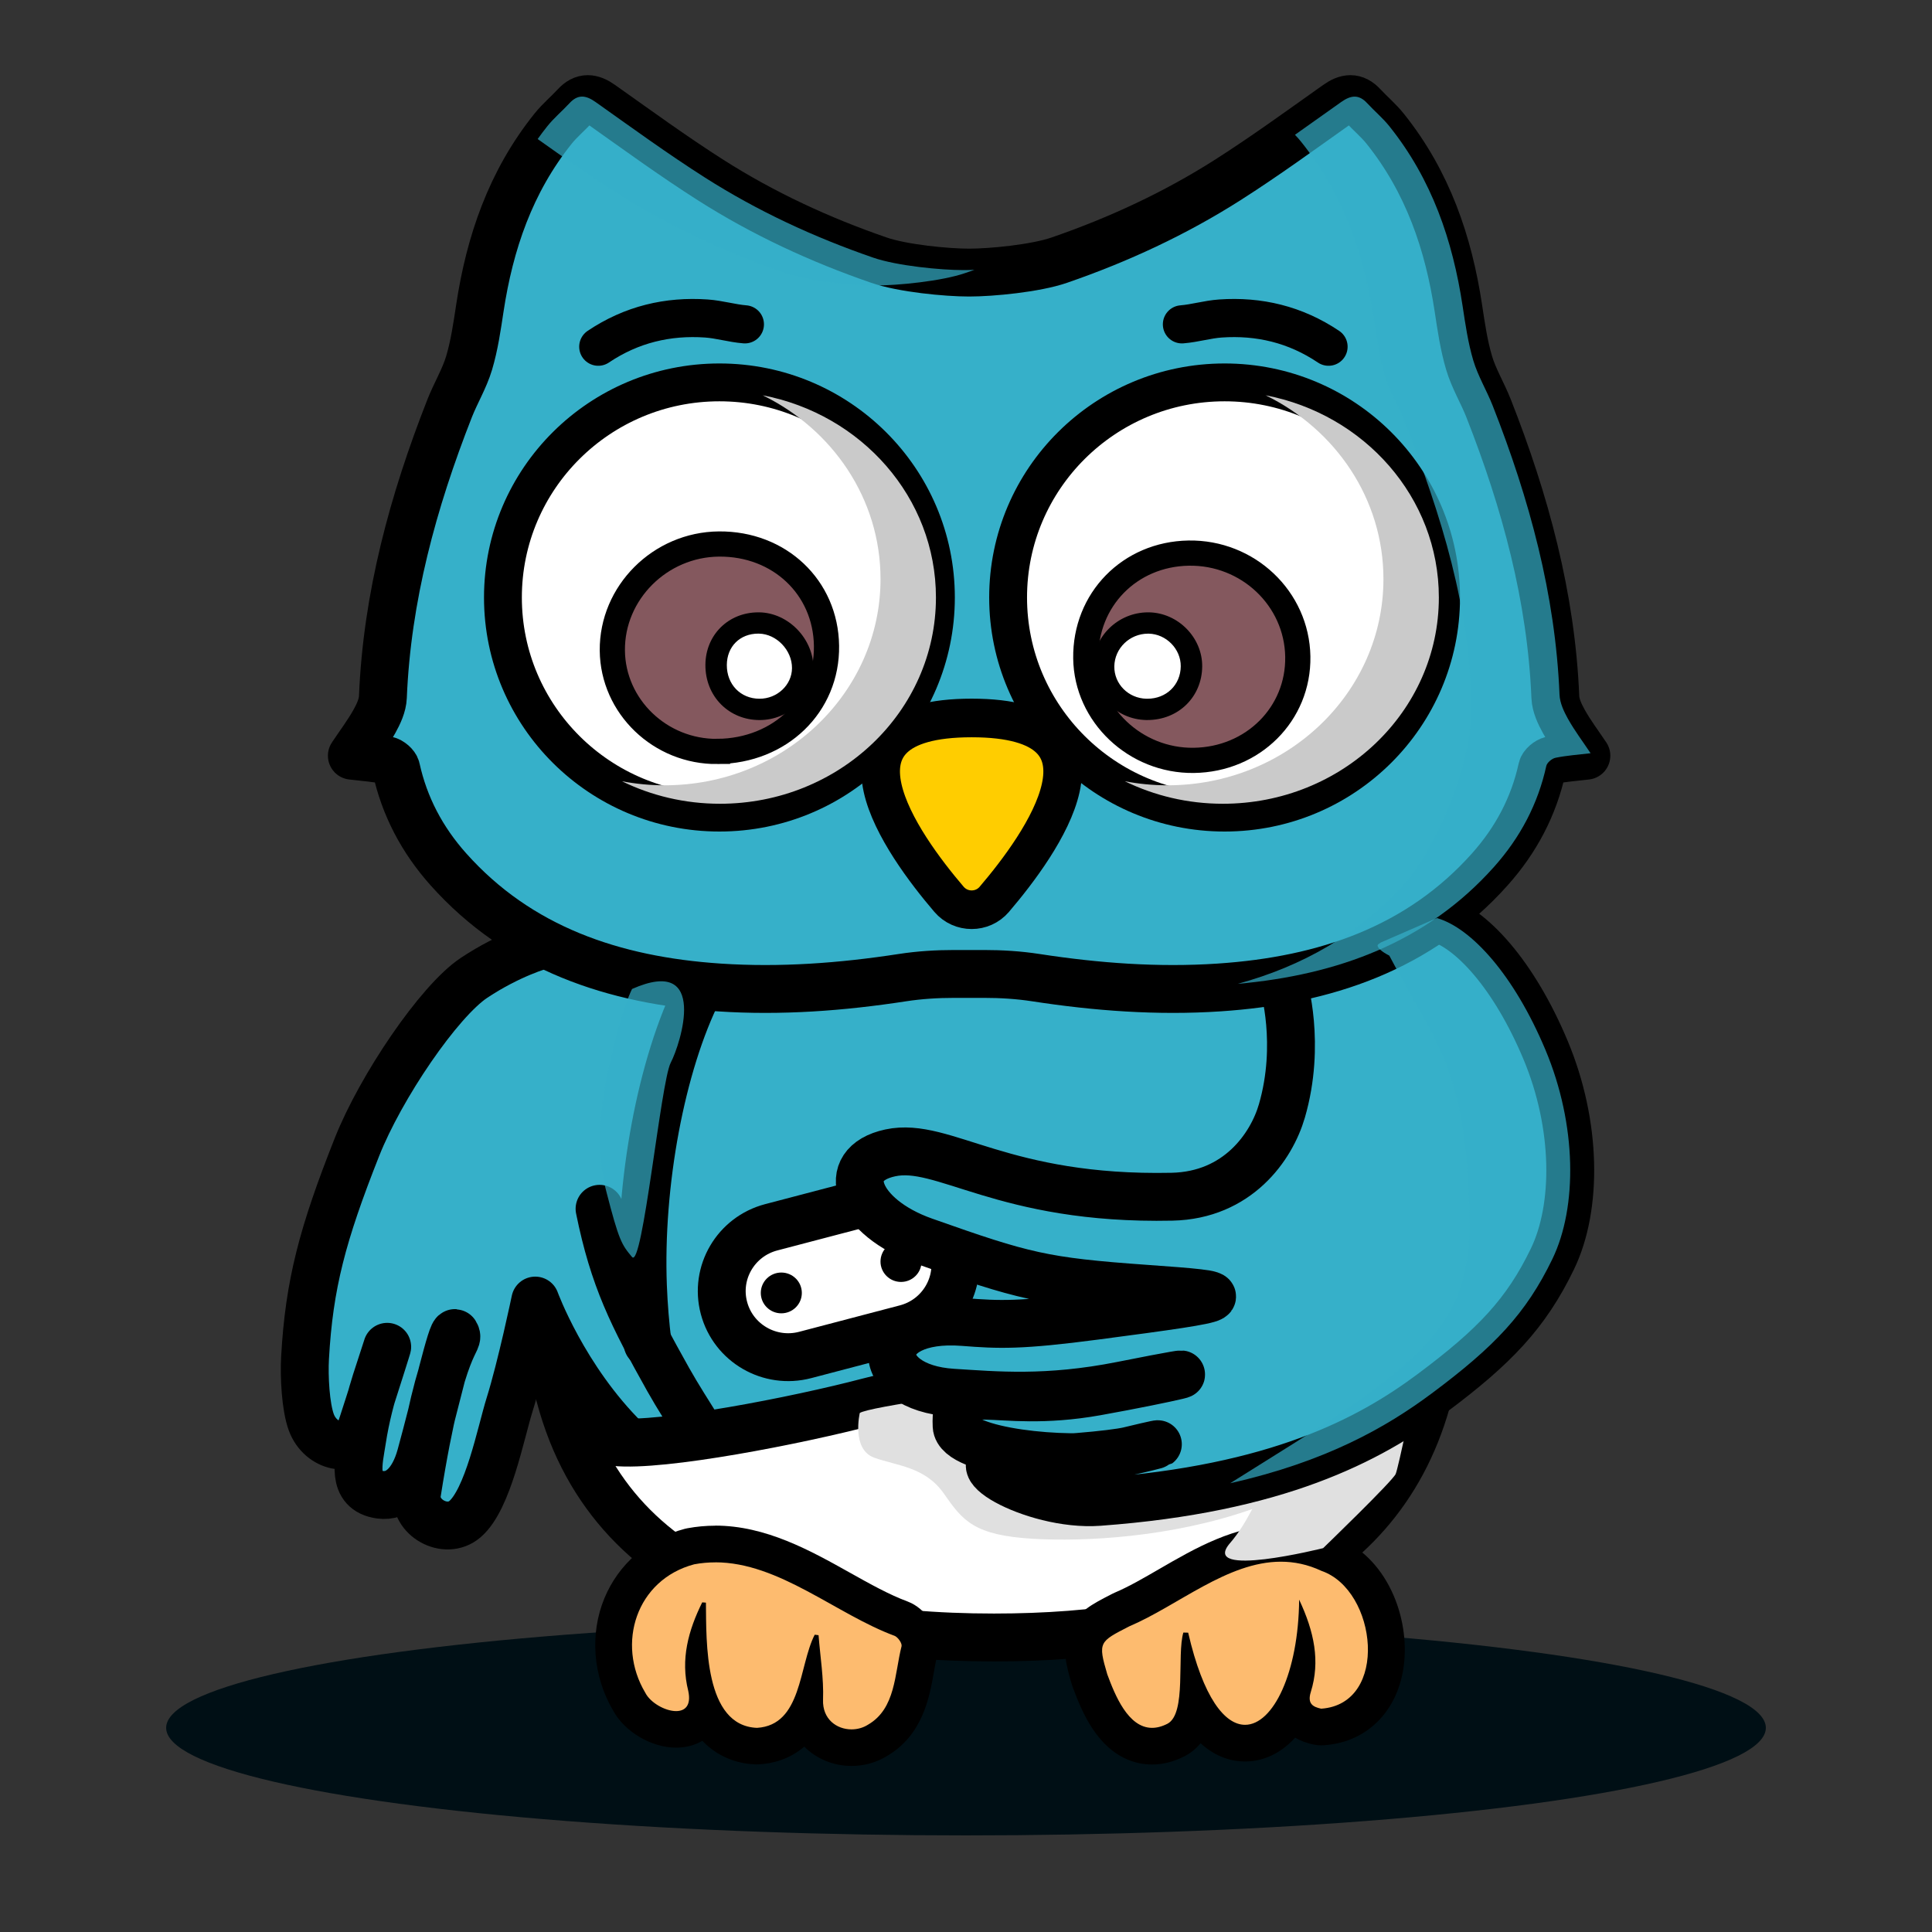 <svg xmlns="http://www.w3.org/2000/svg" xmlns:xlink="http://www.w3.org/1999/xlink" width="500px" height="500px" viewBox="0 0 500 500"><rect x="0" y="0" width="500" height="500" fill="#333333" stroke="none"/><title>clic device</title><g id="clic-device" stroke="none" stroke-width="1" fill="none" fill-rule="evenodd"><g id="Fichier-17" transform="translate(43, 25)"><path d="M171.691,343.19 C147.86,346.063 119.333,350.546 114.998,350.364 C110.664,350.181 113.81,363.384 123.159,369.792 C132.515,376.2 191.916,392.523 200.034,396.113 C208.16,399.704 243.546,397.73 249.684,393.064 C255.822,388.398 275.503,374.408 287.058,375.484 C298.613,376.559 307.282,373.509 313.237,360.77 C319.191,348.031 324.997,339.48 312.049,345.529 C299.101,351.586 207.799,338.903 200.848,336.648 C193.896,334.392 171.691,343.183 171.691,343.183 L171.691,343.19 Z" id="Path" fill="#FFFFFF" fill-rule="nonzero"></path><polyline id="Path" fill="#36B0C9" fill-rule="nonzero" points="106.336 201.148 90.085 237.883 116.165 348.199 146.057 345.846 192.305 335.383 288.741 320.655 339.918 247.165 297.672 205.181"></polyline><ellipse id="Oval" fill="#000F15" fill-rule="nonzero" cx="207" cy="422.161" rx="207" ry="27.839"></ellipse><path d="M326.185,337.737 C313.109,383.901 267.95,398.777 214.248,398.777 C154.408,398.777 105.183,380.311 99.123,320.655" id="Path" stroke="#000000" stroke-width="12.389" stroke-linecap="round" stroke-linejoin="round"></path><path d="M137.889,231.025 C128.074,250.481 122.374,281.461 123.392,307.874 C123.59,312.961 124.001,317.901 124.602,322.693" id="Path" stroke="#000000" stroke-width="12.389" fill="#36B0C9" fill-rule="nonzero" stroke-linecap="round" stroke-linejoin="round"></path><path d="M118.994,347.687 C102.878,331.821 95.523,311.584 95.523,311.584 C95.523,311.584 91.945,328.715 88.89,338.496 C86.571,345.923 83.332,363.04 77.314,368.169 C72.3,372.441 63.934,367.663 64.924,361.367 C71.423,320.114 76.395,322.679 74.811,320.058 C74.011,318.73 69.733,337.821 65.872,351.811 C63.949,358.774 60.052,362.477 55.378,361.838 C47.705,360.784 49.89,353.062 50.703,347.679 C51.609,341.679 53.178,335.994 54.289,332.537 C62.301,307.628 51.46,341.89 50.074,345.846 C48.2,351.172 40.011,349.703 37.571,343.112 C36.079,339.072 35.676,331.265 35.945,326.417 C37.013,307.326 40.464,294.397 49.353,271.926 C55.547,256.25 70.645,234.053 79.683,228.06 C89.024,221.869 97.086,219.649 97.086,219.649" id="Path" stroke="#000000" stroke-width="12.389" fill="#36B0C9" fill-rule="nonzero" stroke-linecap="round" stroke-linejoin="round"></path><path d="M112.163,287.834 C115.833,305.928 120.705,315.554 129.912,331.996 C132.324,336.304 135.485,341.208 138.37,345.846" id="Path" stroke="#000000" stroke-width="12.389" fill="#36B0C9" fill-rule="nonzero" stroke-linecap="round" stroke-linejoin="round"></path><path d="M204.143,300.349 C205.119,308.654 199.822,316.629 191.45,318.821 L165.377,325.665 C156.191,328.075 146.785,322.63 144.36,313.502 L144.36,313.502 C141.934,304.375 147.415,295.03 156.601,292.62 L180.998,286.218" id="Path" stroke="#000000" stroke-width="12.389" fill="#FFFFFF" fill-rule="nonzero" stroke-linecap="round" stroke-linejoin="round"></path><ellipse id="Oval" fill="#000000" fill-rule="nonzero" cx="159.203" cy="309.61" rx="5.311" ry="5.277"></ellipse><ellipse id="Oval" fill="#000000" fill-rule="nonzero" cx="190.184" cy="301.487" rx="5.311" ry="5.277"></ellipse><path d="M100.947,333.001 C100.947,333.001 104.066,346.942 116.158,348.199 C128.258,349.457 163.283,342.641 181.698,337.793 C185.828,336.704 191.421,335.502 197.941,334.294" id="Path" stroke="#000000" stroke-width="12.389" stroke-linecap="round" stroke-linejoin="round"></path><g id="Group" transform="translate(111.046, 369.827)" fill-rule="nonzero"><path d="M66.324,57.477 C62.93,57.477 59.698,56.149 57.457,53.837 C56.134,52.474 55.201,50.851 54.677,49.038 C52.294,53.296 48.575,56.676 42.168,57.07 C42.069,57.07 41.97,57.077 41.878,57.077 C41.814,57.077 41.758,57.077 41.694,57.077 C35.025,56.824 30.86,53.275 28.265,48.35 C27.975,48.982 27.629,49.502 27.282,49.917 C25.797,51.736 23.541,52.741 20.925,52.741 C16.286,52.741 10.883,49.53 8.776,45.539 C4.257,37.88 3.5,28.591 6.76,20.665 C9.851,13.133 16.279,7.582 24.383,5.432 C24.496,5.403 24.616,5.375 24.736,5.354 C26.801,4.968 28.93,4.771 31.051,4.771 C42.903,4.771 53.419,10.659 63.581,16.351 C68.99,19.379 74.103,22.239 79.209,24.129 C79.371,24.192 79.534,24.256 79.683,24.333 C81.889,25.436 84.604,28.753 83.954,32.111 C83.94,32.203 83.919,32.294 83.89,32.385 C83.515,33.847 83.233,35.449 82.936,37.149 C81.832,43.438 80.461,51.252 73.071,55.58 C71.076,56.831 68.743,57.491 66.317,57.491 L66.324,57.477 Z" id="Path" fill="#FDBB6F"></path><path d="M31.058,9.5 C47.592,9.5 62.343,22.942 77.554,28.556 C78.396,28.977 79.428,30.439 79.28,31.205 C77.455,38.337 77.787,47.359 70.596,51.519 C69.323,52.334 67.816,52.734 66.324,52.734 C62.52,52.734 58.772,50.12 58.956,45.054 C59.161,39.51 58.227,33.924 57.796,28.359 C57.464,28.317 57.131,28.275 56.799,28.233 C52.655,36.299 53.539,51.624 41.871,52.341 C28.159,51.821 28.76,29.947 28.647,19.934 C28.322,19.913 28.003,19.885 27.685,19.864 C24.114,27.094 22.007,34.585 24.079,42.806 C24.885,46.586 23.223,48.005 20.925,48.005 C18.075,48.005 14.242,45.813 12.955,43.255 C5.395,30.594 10.6,13.997 25.613,10.013 C27.445,9.669 29.262,9.514 31.051,9.514 M31.058,0.021 C28.64,0.021 26.221,0.246 23.859,0.682 C23.626,0.724 23.393,0.78 23.159,0.836 C13.591,3.373 6.011,9.943 2.348,18.859 C-1.45,28.113 -0.601,38.927 4.61,47.83 C7.588,53.346 14.518,57.463 20.925,57.463 C23.435,57.463 25.748,56.852 27.72,55.692 C32.317,60.52 37.826,61.658 41.503,61.798 C41.623,61.798 41.743,61.798 41.871,61.798 C42.069,61.798 42.26,61.798 42.458,61.777 C45.859,61.567 50.222,60.527 54.105,57.196 C57.237,60.372 61.685,62.199 66.317,62.199 C69.62,62.199 72.809,61.3 75.553,59.599 C84.788,54.154 86.5,44.401 87.638,37.936 C87.921,36.327 88.19,34.809 88.515,33.524 C88.565,33.341 88.6,33.158 88.635,32.983 C89.689,27.551 85.998,22.155 81.825,20.068 C81.514,19.913 81.196,19.773 80.871,19.653 C76.119,17.897 71.168,15.128 65.921,12.191 C55.717,6.478 44.148,0 31.051,0 L31.051,0 L31.058,0.021 Z" id="Shape" fill="#000000"></path></g><g id="Group" transform="translate(232.673, 369.687)" fill-rule="nonzero"><path d="M22.485,57.217 C12.684,57.217 8.448,45.757 6.404,40.248 C6.369,40.15 6.333,40.044 6.305,39.946 C5.025,35.603 4.014,32.175 5.513,28.893 C6.899,25.851 9.721,24.396 13.985,22.204 L14.367,22.007 C14.473,21.951 14.579,21.902 14.685,21.86 C18.574,20.208 22.541,17.911 26.742,15.472 C35.843,10.196 45.262,4.743 55.813,4.743 C60.049,4.743 64.193,5.656 68.132,7.469 C79.072,11.411 84.305,25.225 82.883,35.878 C82.304,40.185 80.684,43.951 78.195,46.755 C75.281,50.036 71.272,51.933 66.583,52.256 C66.477,52.263 66.364,52.27 66.251,52.27 C65.919,52.27 65.586,52.235 65.254,52.165 C64.122,51.926 61.11,51.287 59.455,48.483 C59.278,48.181 59.123,47.872 58.996,47.549 C55.743,53.163 51.436,56.437 46.542,56.437 L46.542,56.437 C41.147,56.437 37.017,52.671 33.877,47.338 C33.17,50.978 31.727,53.999 28.701,55.594 C26.586,56.676 24.507,57.217 22.478,57.217 L22.485,57.217 Z" id="Path" fill="#FDBB6F"></path><path d="M55.813,9.479 C59.25,9.479 62.751,10.181 66.322,11.854 C80.769,16.822 83.888,46.305 66.251,47.521 C64.101,47.064 62.616,46.228 63.564,43.192 C66.039,35.252 64.448,27.614 60.544,19.302 C60.374,38.189 53.826,51.694 46.549,51.694 C41.324,51.694 35.723,44.745 31.826,27.846 C31.409,27.839 30.992,27.825 30.575,27.818 C28.849,33.72 31.466,48.771 26.473,51.413 C25.031,52.151 23.701,52.481 22.485,52.481 C16.269,52.481 12.867,43.972 10.887,38.618 C8.419,30.249 8.83,30.2 16.566,26.216 C29.167,20.862 41.988,9.479 55.82,9.479 M55.813,0 C43.968,0 33.538,6.043 24.338,11.376 C20.271,13.737 16.424,15.964 12.804,17.496 C12.585,17.587 12.372,17.686 12.167,17.798 L11.785,17.995 C7.005,20.454 3.236,22.394 1.164,26.94 C-1.064,31.823 0.351,36.636 1.723,41.281 C1.786,41.485 1.85,41.688 1.928,41.892 C3.271,45.518 4.834,49.354 7.154,52.819 C12.224,60.379 18.291,61.967 22.485,61.967 C25.285,61.967 28.1,61.25 30.851,59.845 C30.886,59.831 30.914,59.81 30.95,59.796 C32.626,58.911 33.962,57.779 35.03,56.458 C39.188,60.253 43.403,61.187 46.549,61.187 C49.696,61.187 54.767,60.217 59.512,55.018 C60.877,55.826 62.468,56.423 64.271,56.803 C64.922,56.943 65.586,57.006 66.258,57.006 C66.477,57.006 66.696,56.999 66.916,56.985 C72.877,56.578 78.011,54.125 81.773,49.888 C84.892,46.375 86.914,41.745 87.614,36.503 C89.311,23.813 83.166,7.968 69.957,3.085 C65.438,1.04 60.686,0.007 55.82,0.007 L55.82,0.007 L55.813,0 Z" id="Shape" fill="#000000"></path></g><path d="M313.887,338.095 C314.368,333.359 312.084,329.537 307.65,327.851 C296.816,323.726 184.442,337.533 179.513,340.674 C179.513,340.674 177.292,350.097 183.246,352.247 C189.208,354.397 196.428,354.58 201.3,361.578 C206.173,368.576 209.065,372.343 224.41,373.242 C237.337,374.001 260.002,372.968 281.075,365.548 C279.392,368.787 277.476,371.879 275.361,374.317 C267.201,383.733 299.426,375.659 299.426,375.659 C299.426,375.659 317.487,358.226 318.208,356.449 C318.929,354.671 322.967,335.292 322.967,335.292 L313.88,338.095 L313.887,338.095 Z" id="Path" fill="#E0E0E0" fill-rule="nonzero" style="mix-blend-mode: multiply;"></path><path d="M289.172,229.872 C289.172,229.872 293.797,245.141 288.755,262.504 C286.046,271.835 277.292,284.349 260.32,284.708 C216.37,285.635 201.237,270.402 187.419,273.36 C173.608,276.318 178.749,290.048 196.131,296.203 C221.956,305.345 227.013,306.637 253.411,308.521 C277.921,310.27 278.692,310.502 240.548,315.519 C220.91,318.105 215.585,317.852 206.378,317.135 C182.264,315.259 182.136,334.118 203.577,335.432 C214.545,336.107 227.861,337.414 247.315,333.549 C275.75,327.9 259.457,331.814 240.682,335.165 C213.506,340.007 203.938,330.141 204.574,344.047 C204.886,350.841 233.554,353.554 245.201,351.404 C253.404,349.886 264.174,346.822 249.111,350.462 C245.279,351.39 228.469,353.013 219.114,352.605 C202.502,351.888 224.028,364.958 241.41,363.686 C287.404,360.32 311.285,347.722 327.535,335.608 C343.786,323.501 351.94,314.95 358.771,300.805 C365.27,287.35 365.093,266.087 356.975,246.715 C348.849,227.343 337.832,215.173 328.886,212.587" id="Path" stroke="#000000" stroke-width="12.389" fill="#36B0C9" fill-rule="nonzero" stroke-linecap="round" stroke-linejoin="round"></path><path d="M203.98,227.055 C199.476,227.055 194.971,227.329 190.516,228.017 C174.817,230.435 158.998,231.615 143.094,230.554 C115.713,228.727 91.301,220.436 73.043,199.982 C66.24,192.358 61.671,183.673 59.522,173.871 C59.338,173.014 58.065,171.939 57.117,171.749 C54.253,171.166 51.297,170.962 48.059,170.575 C50.116,167.491 52.203,164.729 53.864,161.757 C54.953,159.804 56.007,157.562 56.092,155.412 C57.153,129.519 63.885,104.807 73.375,80.657 C74.931,76.708 77.201,72.97 78.403,68.944 C79.775,64.334 80.461,59.535 81.182,54.778 C83.735,37.921 89.095,22.084 100.134,8.305 C101.838,6.175 103.995,4.377 105.855,2.36 C108.04,-0.008 110.084,0.259 112.622,2.058 C121.985,8.684 131.256,15.451 140.951,21.62 C154.5,30.241 169.089,37.029 184.491,42.334 C190.622,44.449 201.979,45.545 207.806,45.545 C213.633,45.545 224.997,44.449 231.121,42.334 C246.53,37.022 261.119,30.234 274.661,21.62 C284.356,15.451 293.634,8.684 302.99,2.058 C305.529,0.259 307.572,-0.008 309.757,2.36 C311.624,4.377 313.774,6.175 315.478,8.305 C326.517,22.084 331.877,37.914 334.43,54.778 C335.152,59.535 335.838,64.334 337.209,68.944 C338.405,72.977 340.682,76.708 342.237,80.657 C351.735,104.807 358.46,129.519 359.52,155.412 C359.605,157.562 360.659,159.797 361.748,161.757 C363.403,164.729 365.489,167.491 367.554,170.575 C364.315,170.962 361.359,171.166 358.495,171.749 C357.547,171.939 356.282,173.021 356.091,173.871 C353.948,183.673 349.373,192.365 342.57,199.982 C324.318,220.436 299.907,228.727 272.518,230.554 C256.614,231.615 240.795,230.435 225.096,228.017 C220.641,227.329 216.137,227.055 211.632,227.055 L203.959,227.055 L203.98,227.055 Z" id="Path" stroke="#000000" stroke-width="12.389" fill="#36B0C9" fill-rule="nonzero" stroke-linecap="round" stroke-linejoin="round"></path><path d="M111.83,64.728 C120.458,58.931 129.863,56.738 139.806,57.427 C143.158,57.659 146.425,58.671 149.777,58.938" id="Path" stroke="#000000" stroke-width="9.87" stroke-linecap="round"></path><path d="M300.826,64.728 C292.199,58.931 282.793,56.738 272.851,57.427 C269.499,57.659 266.232,58.671 262.88,58.938" id="Path" stroke="#000000" stroke-width="9.87" stroke-linecap="round"></path><ellipse id="Oval" stroke="#000000" stroke-width="9.794" fill="#FFFFFF" fill-rule="nonzero" stroke-linecap="round" stroke-linejoin="round" cx="143.186" cy="129.632" rx="56.028" ry="55.671"></ellipse><ellipse id="Oval" stroke="#000000" stroke-width="9.794" fill="#FFFFFF" fill-rule="nonzero" stroke-linecap="round" stroke-linejoin="round" cx="273.926" cy="129.632" rx="56.028" ry="55.671"></ellipse><path d="M265.928,171.784 C250.851,171.974 238.193,159.994 238.002,145.357 C237.804,130.215 249.359,118.396 264.612,118.143 C279.958,117.89 292.623,129.892 292.87,144.922 C293.118,159.762 281.245,171.594 265.928,171.784 L265.928,171.784 Z" id="Path" stroke="#000000" stroke-width="6.52" fill="#84585E" fill-rule="nonzero"></path><g id="Group" transform="translate(239.846, 133.475)" fill-rule="nonzero"><path d="M13.791,25.113 C7.625,24.965 2.682,19.955 2.774,13.934 C2.866,7.771 8.028,2.754 14.272,2.754 L14.484,2.754 C20.509,2.867 25.558,8.01 25.502,13.983 C25.445,20.328 20.537,25.113 14.088,25.113 C14.088,25.113 13.784,25.113 13.784,25.113 L13.791,25.113 Z" id="Path" fill="#FFFFFF"></path><path d="M14.272,5.516 C14.329,5.516 14.378,5.516 14.435,5.516 C18.961,5.6 22.772,9.486 22.73,13.962 C22.687,18.796 18.996,22.358 14.088,22.358 C14.01,22.358 13.933,22.358 13.848,22.358 C9.159,22.246 5.475,18.529 5.539,13.976 C5.609,9.296 9.527,5.516 14.265,5.516 M14.272,0 C6.522,0 0.115,6.233 0.002,13.891 C-0.112,21.417 6.048,27.685 13.728,27.867 C13.848,27.867 13.975,27.867 14.095,27.867 C22.107,27.867 28.21,21.909 28.281,14.011 C28.352,6.556 22.058,0.141 14.541,0 C14.449,0 14.364,0 14.272,0 L14.272,0 L14.272,0 Z" id="Shape" fill="#000000"></path></g><path d="M142.691,169.479 C127.876,169.613 115.614,157.843 115.472,143.362 C115.331,128.402 127.826,115.916 143.066,115.79 C158.708,115.656 170.694,126.997 170.899,142.132 C171.112,157.485 158.885,169.332 142.691,169.472 L142.691,169.479 Z" id="Path" stroke="#000000" stroke-width="6.52" fill="#84585E" fill-rule="nonzero"></path><path d="M214.333,207.739 C211.257,211.336 205.678,211.336 202.601,207.739 C190.452,193.531 166.975,160.809 208.464,160.809 C249.953,160.809 226.475,193.531 214.326,207.739 L214.333,207.739 Z" id="Path" stroke="#000000" stroke-width="9.992" fill="#FFCD00" fill-rule="nonzero" stroke-linecap="round" stroke-linejoin="round"></path><g id="Group" transform="translate(139.558, 133.475)" fill-rule="nonzero"><path d="M13.981,25.12 C10.919,25.113 8.097,23.968 6.04,21.902 C3.918,19.773 2.758,16.829 2.772,13.61 C2.808,7.322 7.404,2.754 13.705,2.754 L13.882,2.754 C19.957,2.839 25.239,8.319 25.182,14.482 C25.133,20.349 20.119,25.12 14.016,25.12 L13.974,25.12 L13.981,25.12 Z" id="Path" fill="#FFFFFF"></path><path d="M13.705,5.509 C13.755,5.509 13.797,5.509 13.847,5.509 C18.394,5.572 22.453,9.809 22.41,14.454 C22.375,18.796 18.585,22.358 14.016,22.358 L13.988,22.358 C9.087,22.344 5.516,18.641 5.544,13.617 C5.573,8.839 8.939,5.502 13.705,5.502 M13.705,0 C5.934,0 0.043,5.846 0,13.596 C-0.021,17.552 1.422,21.192 4.067,23.841 C6.648,26.427 10.162,27.86 13.967,27.874 L14.016,27.874 C21.64,27.874 27.891,21.874 27.955,14.503 C28.018,6.879 21.463,0.098 13.917,0 L13.705,0 Z" id="Shape" fill="#000000"></path></g><path d="M154.359,77.291 C172.469,86.123 184.88,104.097 184.88,124.854 C184.88,154.337 159.854,178.234 128.986,178.234 C125.21,178.234 121.518,177.869 117.954,177.187 C125.57,180.905 134.191,183.012 143.327,183.012 C174.195,183.012 199.221,159.115 199.221,129.632 C199.221,103.76 179.944,82.189 154.359,77.298 L154.359,77.291 Z" id="Path" fill="#CACACA" fill-rule="nonzero" style="mix-blend-mode: multiply;"></path><path d="M284.512,77.291 C302.622,86.123 315.033,104.097 315.033,124.854 C315.033,154.337 290.006,178.234 259.139,178.234 C255.363,178.234 251.671,177.869 248.107,177.187 C255.723,180.905 264.344,183.012 273.48,183.012 C304.348,183.012 329.374,159.115 329.374,129.632 C329.374,103.76 310.097,82.189 284.512,77.298 L284.512,77.291 Z" id="Path" fill="#CACACA" fill-rule="nonzero" style="mix-blend-mode: multiply;"></path><path d="M116.611,24.957 C130.16,33.579 144.749,40.367 160.151,45.672 C166.282,47.787 177.639,48.883 183.466,48.883 C189.293,48.883 200.657,47.787 206.781,45.672 C207.587,45.398 208.386,45.11 209.185,44.828 C208.139,44.878 207.17,44.899 206.328,44.899 C200.494,44.899 189.137,43.803 183.013,41.688 C167.604,36.376 153.015,29.588 139.473,20.973 C129.778,14.804 120.5,8.038 111.144,1.411 C108.606,-0.387 106.562,-0.654 104.377,1.714 C102.51,3.73 100.36,5.529 98.656,7.658 C97.779,8.747 96.952,9.857 96.146,10.982 C102.878,15.767 109.638,20.517 116.618,24.957 L116.611,24.957 Z" id="Path" fill="#36B0C9" fill-rule="nonzero" opacity="0.7" style="mix-blend-mode: multiply;"></path><path d="M362.83,161.118 C361.741,159.164 360.687,156.923 360.602,154.773 C359.542,128.88 352.809,104.168 343.319,80.017 C341.764,76.068 339.494,72.33 338.291,68.304 C336.92,63.695 336.234,58.896 335.512,54.139 C332.959,37.282 327.599,21.444 316.56,7.665 C314.856,5.536 312.699,3.737 310.839,1.721 C308.654,-0.647 306.611,-0.38 304.072,1.419 C300.091,4.236 296.123,7.075 292.135,9.885 C292.68,10.455 293.21,11.038 293.698,11.649 C304.737,25.428 310.097,41.259 312.65,58.123 C313.371,62.88 314.057,67.679 315.429,72.288 C316.624,76.321 318.901,80.053 320.457,84.001 C329.954,108.152 337.74,132.843 337.74,158.757 C337.74,174.391 327.592,195.709 320.796,203.326 C308.697,216.887 293.889,225.094 277.313,229.62 C303.195,227.301 326.234,218.869 343.659,199.342 C350.462,191.718 355.03,183.034 357.18,173.232 C357.364,172.374 358.636,171.299 359.584,171.11 C362.448,170.526 365.404,170.323 368.643,169.936 C366.585,166.851 364.499,164.09 362.837,161.118 L362.83,161.118 Z" id="Path" fill="#36B0C9" fill-rule="nonzero" opacity="0.7" style="mix-blend-mode: multiply;"></path><path d="M275.368,358.859 C300.26,353.259 315.86,344.307 327.528,335.615 C343.779,323.508 351.933,314.957 358.764,300.812 C365.263,287.357 365.086,266.094 356.968,246.722 C348.842,227.35 337.825,215.18 328.879,212.594 L314.354,218.918 C313.817,219.248 313.505,219.501 313.513,219.656 C313.562,220.984 317.034,222.544 317.034,222.544 C317.034,222.544 310.252,211.329 326.185,239.766 C334.727,255.013 336.538,267.753 337.259,288.186 C338.044,310.298 330.937,320.655 313.428,333.95 C303.138,341.763 292.305,348.199 275.368,358.859 Z" id="Path" fill="#36B0C9" fill-rule="nonzero" opacity="0.7" style="mix-blend-mode: multiply;"></path><path d="M120.571,230.948 C120.571,230.948 118.11,235.726 115.472,247.031 C112.835,258.337 110.664,270.711 113.916,283.359 C117.169,296.006 117.855,297.088 120.571,300.314 C123.286,303.532 128.017,254.922 130.584,250.032 C133.144,245.141 140.499,222.129 120.571,230.948 L120.571,230.948 Z" id="Path" fill="#36B0C9" fill-rule="nonzero" opacity="0.7" style="mix-blend-mode: multiply;"></path></g></g></svg>